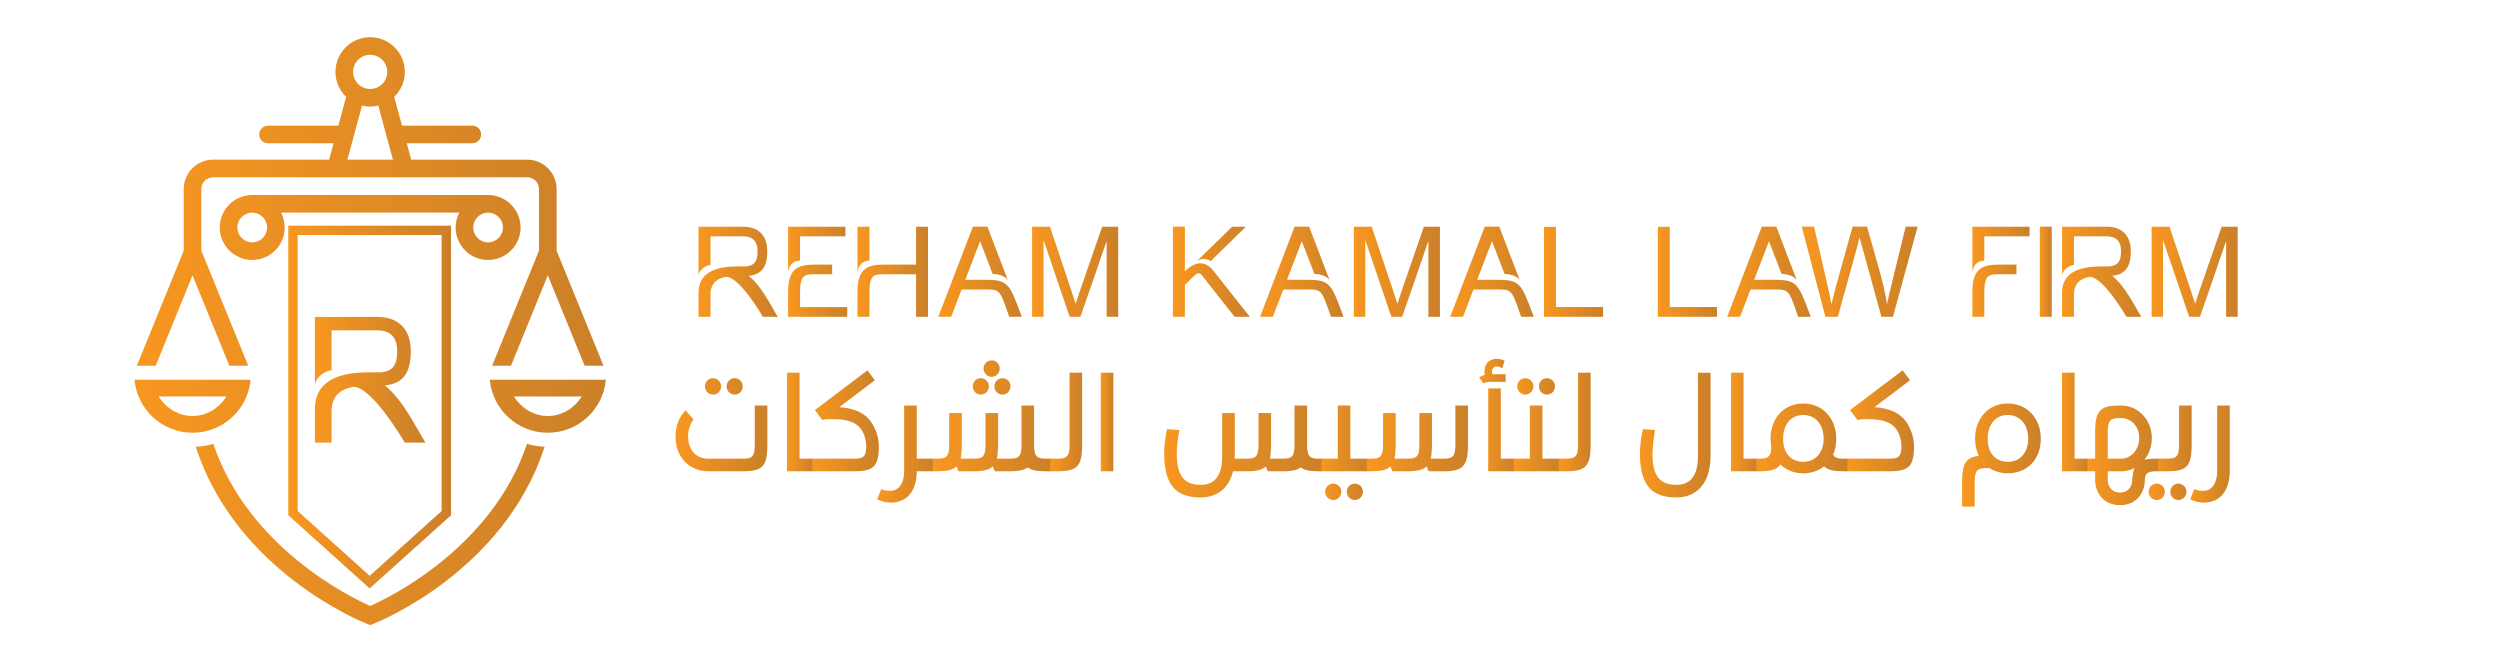 <?xml version="1.0" encoding="UTF-8"?>
<svg id="Logo" xmlns="http://www.w3.org/2000/svg" xmlns:xlink="http://www.w3.org/1999/xlink" viewBox="0 0 2659.87 702.64">
  <defs>
    <style>
      .cls-1 {
        fill: url(#linear-gradient-8);
      }

      .cls-2 {
        fill: url(#linear-gradient-7);
      }

      .cls-3 {
        fill: url(#linear-gradient-5);
      }

      .cls-4 {
        fill: url(#linear-gradient-6);
      }

      .cls-5 {
        fill: url(#linear-gradient-9);
      }

      .cls-6 {
        fill: url(#linear-gradient-4);
      }

      .cls-7 {
        fill: url(#linear-gradient-3);
      }

      .cls-8 {
        fill: url(#linear-gradient);
      }

      .cls-9 {
        fill: none;
        stroke: url(#linear-gradient-2);
        stroke-miterlimit: 10;
        stroke-width: 10px;
      }

      .cls-10 {
        fill: url(#linear-gradient-40);
      }

      .cls-11 {
        fill: url(#linear-gradient-41);
      }

      .cls-12 {
        fill: url(#linear-gradient-42);
      }

      .cls-13 {
        fill: url(#linear-gradient-10);
      }

      .cls-14 {
        fill: url(#linear-gradient-11);
      }

      .cls-15 {
        fill: url(#linear-gradient-12);
      }

      .cls-16 {
        fill: url(#linear-gradient-13);
      }

      .cls-17 {
        fill: url(#linear-gradient-19);
      }

      .cls-18 {
        fill: url(#linear-gradient-14);
      }

      .cls-19 {
        fill: url(#linear-gradient-21);
      }

      .cls-20 {
        fill: url(#linear-gradient-20);
      }

      .cls-21 {
        fill: url(#linear-gradient-22);
      }

      .cls-22 {
        fill: url(#linear-gradient-23);
      }

      .cls-23 {
        fill: url(#linear-gradient-28);
      }

      .cls-24 {
        fill: url(#linear-gradient-25);
      }

      .cls-25 {
        fill: url(#linear-gradient-32);
      }

      .cls-26 {
        fill: url(#linear-gradient-31);
      }

      .cls-27 {
        fill: url(#linear-gradient-33);
      }

      .cls-28 {
        fill: url(#linear-gradient-30);
      }

      .cls-29 {
        fill: url(#linear-gradient-15);
      }

      .cls-30 {
        fill: url(#linear-gradient-16);
      }

      .cls-31 {
        fill: url(#linear-gradient-17);
      }

      .cls-32 {
        fill: url(#linear-gradient-18);
      }

      .cls-33 {
        fill: url(#linear-gradient-35);
      }

      .cls-34 {
        fill: url(#linear-gradient-34);
      }

      .cls-35 {
        fill: url(#linear-gradient-36);
      }

      .cls-36 {
        fill: url(#linear-gradient-38);
      }

      .cls-37 {
        fill: url(#linear-gradient-27);
      }

      .cls-38 {
        fill: url(#linear-gradient-24);
      }

      .cls-39 {
        fill: url(#linear-gradient-26);
      }

      .cls-40 {
        fill: url(#linear-gradient-29);
      }

      .cls-41 {
        fill: url(#linear-gradient-37);
      }

      .cls-42 {
        fill: url(#linear-gradient-39);
      }
    </style>
    <linearGradient id="linear-gradient" x1="143.1" y1="352.33" x2="644.6" y2="352.33" gradientUnits="userSpaceOnUse">
      <stop offset="0" stop-color="#f89720"/>
      <stop offset="1" stop-color="#cb8029"/>
    </linearGradient>
    <linearGradient id="linear-gradient-2" x1="306.72" y1="433.09" x2="479.87" y2="433.09" xlink:href="#linear-gradient"/>
    <linearGradient id="linear-gradient-3" x1="743.22" y1="289.12" x2="827.57" y2="289.12" xlink:href="#linear-gradient"/>
    <linearGradient id="linear-gradient-4" x1="838.5" y1="289.12" x2="901.39" y2="289.12" xlink:href="#linear-gradient"/>
    <linearGradient id="linear-gradient-5" x1="912.32" y1="289.12" x2="987.37" y2="289.12" xlink:href="#linear-gradient"/>
    <linearGradient id="linear-gradient-6" x1="998.3" y1="289.12" x2="1087.17" y2="289.12" xlink:href="#linear-gradient"/>
    <linearGradient id="linear-gradient-7" x1="1098.1" y1="289.12" x2="1189.7" y2="289.12" xlink:href="#linear-gradient"/>
    <linearGradient id="linear-gradient-8" x1="1247.92" y1="289.12" x2="1329.68" y2="289.12" xlink:href="#linear-gradient"/>
    <linearGradient id="linear-gradient-9" x1="1340.61" y1="289.12" x2="1429.47" y2="289.12" xlink:href="#linear-gradient"/>
    <linearGradient id="linear-gradient-10" x1="1440.4" y1="289.12" x2="1532" y2="289.12" xlink:href="#linear-gradient"/>
    <linearGradient id="linear-gradient-11" x1="1542.93" y1="289.12" x2="1631.79" y2="289.12" xlink:href="#linear-gradient"/>
    <linearGradient id="linear-gradient-12" x1="1642.72" y1="289.19" x2="1705.61" y2="289.19" xlink:href="#linear-gradient"/>
    <linearGradient id="linear-gradient-13" x1="1763.84" y1="289.19" x2="1826.73" y2="289.19" xlink:href="#linear-gradient"/>
    <linearGradient id="linear-gradient-14" x1="1837.66" y1="289.12" x2="1926.52" y2="289.12" xlink:href="#linear-gradient"/>
    <linearGradient id="linear-gradient-15" x1="1916.95" y1="289.05" x2="2040.27" y2="289.05" xlink:href="#linear-gradient"/>
    <linearGradient id="linear-gradient-16" x1="2098.49" y1="289.12" x2="2159.33" y2="289.12" xlink:href="#linear-gradient"/>
    <linearGradient id="linear-gradient-17" x1="2170.26" y1="289.12" x2="2182.97" y2="289.12" xlink:href="#linear-gradient"/>
    <linearGradient id="linear-gradient-18" x1="2193.91" y1="289.12" x2="2278.26" y2="289.12" xlink:href="#linear-gradient"/>
    <linearGradient id="linear-gradient-19" x1="2289.19" y1="289.12" x2="2380.79" y2="289.12" xlink:href="#linear-gradient"/>
    <linearGradient id="linear-gradient-20" x1="718.7" y1="451.88" x2="816.45" y2="451.88" xlink:href="#linear-gradient"/>
    <linearGradient id="linear-gradient-21" x1="837.28" y1="448.96" x2="864.95" y2="448.96" xlink:href="#linear-gradient"/>
    <linearGradient id="linear-gradient-22" x1="864.22" y1="447.72" x2="935.02" y2="447.72" xlink:href="#linear-gradient"/>
    <linearGradient id="linear-gradient-23" x1="933.27" y1="483.12" x2="993.14" y2="483.12" xlink:href="#linear-gradient"/>
    <linearGradient id="linear-gradient-24" x1="992.41" y1="442.41" x2="1118.42" y2="442.41" xlink:href="#linear-gradient"/>
    <linearGradient id="linear-gradient-25" x1="1117.39" y1="448.96" x2="1151.34" y2="448.96" xlink:href="#linear-gradient"/>
    <linearGradient id="linear-gradient-26" x1="1171.14" y1="448.96" x2="1184.55" y2="448.96" xlink:href="#linear-gradient"/>
    <linearGradient id="linear-gradient-27" x1="1238.59" y1="480.36" x2="1406.7" y2="480.36" xlink:href="#linear-gradient"/>
    <linearGradient id="linear-gradient-28" x1="1405.96" y1="481.74" x2="1454.76" y2="481.74" xlink:href="#linear-gradient"/>
    <linearGradient id="linear-gradient-29" x1="1454.03" y1="466.44" x2="1561.83" y2="466.44" xlink:href="#linear-gradient"/>
    <linearGradient id="linear-gradient-30" x1="1573.62" y1="441.61" x2="1611.06" y2="441.61" xlink:href="#linear-gradient"/>
    <linearGradient id="linear-gradient-31" x1="1610.33" y1="451.88" x2="1659.13" y2="451.88" xlink:href="#linear-gradient"/>
    <linearGradient id="linear-gradient-32" x1="1658.4" y1="448.96" x2="1692.34" y2="448.96" xlink:href="#linear-gradient"/>
    <linearGradient id="linear-gradient-33" x1="1744.78" y1="462.87" x2="1819.95" y2="462.87" xlink:href="#linear-gradient"/>
    <linearGradient id="linear-gradient-34" x1="1841.65" y1="448.96" x2="1869.33" y2="448.96" xlink:href="#linear-gradient"/>
    <linearGradient id="linear-gradient-35" x1="1868.6" y1="466.44" x2="1966.35" y2="466.44" xlink:href="#linear-gradient"/>
    <linearGradient id="linear-gradient-36" x1="1965.61" y1="447.72" x2="2036.41" y2="447.72" xlink:href="#linear-gradient"/>
    <linearGradient id="linear-gradient-37" x1="2087.54" y1="484.14" x2="2171.3" y2="484.14" xlink:href="#linear-gradient"/>
    <linearGradient id="linear-gradient-38" x1="2193.87" y1="448.96" x2="2221.55" y2="448.96" xlink:href="#linear-gradient"/>
    <linearGradient id="linear-gradient-39" x1="2220.82" y1="484.43" x2="2296.87" y2="484.43" xlink:href="#linear-gradient"/>
    <linearGradient id="linear-gradient-40" x1="2286.08" y1="481.74" x2="2331.82" y2="481.74" xlink:href="#linear-gradient"/>
    <linearGradient id="linear-gradient-41" x1="2330.22" y1="483.12" x2="2372.32" y2="483.12" xlink:href="#linear-gradient"/>
    <linearGradient id="linear-gradient-42" x1="335" y1="404.05" x2="452.7" y2="404.05" xlink:href="#linear-gradient"/>
  </defs>
  <path class="cls-8" d="M553.87,242.04c0-19.05-15.5-34.55-34.55-34.55h-250.97c-19.05,0-34.55,15.5-34.55,34.55s15.5,34.55,34.55,34.55,34.55-15.5,34.55-34.55c0-5.7-1.41-11.07-3.87-15.81h189.61c-2.46,4.74-3.87,10.11-3.87,15.81,0,19.05,15.5,34.55,34.55,34.55s34.55-15.5,34.55-34.55ZM268.36,257.85c-8.72,0-15.81-7.09-15.81-15.81s7.09-15.81,15.81-15.81,15.81,7.09,15.81,15.81-7.09,15.81-15.81,15.81ZM519.32,257.85c-8.72,0-15.81-7.09-15.81-15.81s7.09-15.81,15.81-15.81,15.81,7.09,15.81,15.81-7.09,15.81-15.81,15.81ZM592.22,266.65v-65.47c0-17.27-14.05-31.32-31.32-31.32h-123.41l-4.72-17.43h69.78c5.17,0,9.37-4.19,9.37-9.37s-4.19-9.37-9.37-9.37h-74.86l-8.29-30.64c6.98-6.72,11.36-16.14,11.36-26.57,0-20.35-16.56-36.92-36.92-36.92s-36.92,16.56-36.92,36.92c0,10.43,4.37,19.85,11.36,26.57l-8.29,30.64h-74.85c-5.17,0-9.37,4.19-9.37,9.37s4.19,9.37,9.37,9.37h69.78l-4.72,17.43h-123.41c-17.27,0-31.32,14.05-31.32,31.32v65.52l-49.87,122.39h20.07l39.18-96.16,39.18,96.16h20.07l-49.91-122.49v-65.41c0-6.94,5.65-12.58,12.59-12.58h334.12c6.94,0,12.58,5.65,12.58,12.58v65.46l-49.89,122.44h20.07l39.18-96.16,39.18,96.16h20.07l-49.89-122.44ZM393.84,58.31c10.03,0,18.18,8.16,18.18,18.18s-8.16,18.18-18.18,18.18-18.18-8.16-18.18-18.18,8.16-18.18,18.18-18.18ZM369.6,169.87l15.57-57.53c2.78.67,5.68,1.07,8.66,1.07s5.88-.4,8.66-1.07l15.57,57.53h-48.47ZM560.72,472.24c-37.27,110.5-146.22,163.34-166.87,172.48-20.66-9.15-129.6-61.99-166.87-172.48-6,1.76-12.27,2.81-18.72,3.09,42.76,132.29,176.51,186.18,182.2,188.42l3.39,1.33,3.39-1.33c5.7-2.24,139.45-56.12,182.2-188.42-6.46-.28-12.73-1.33-18.72-3.09ZM168.82,421.84c8.06,12.81,21.33,20.76,36.03,20.76s27.97-7.95,36.03-20.76h-72.06ZM266.6,404.05c-2.86,31.59-29.41,56.35-61.75,56.35s-58.89-24.76-61.75-56.35h123.5ZM546.82,421.84c8.06,12.81,21.33,20.76,36.03,20.76s27.97-7.95,36.03-20.76h-72.06ZM644.6,404.05c-2.86,31.59-29.41,56.35-61.75,56.35s-58.89-24.76-61.75-56.35h123.5Z"/>
  <polygon class="cls-9" points="311.72 245.11 474.87 245.11 474.87 545.94 393.29 619.34 311.72 545.94 311.72 245.11"/>
  <g>
    <path class="cls-7" d="M784.64,283.45h8.89c10.12-.82,12.44-6.83,12.44-16.27,0-11.89-6.7-15.72-15.04-15.72h-35v30.49c-4.37,0-12.3,5.06-12.72,11.35v-52.09h48.26c13.81.14,24.88,7.93,24.88,25.98s-6.97,25.02-19.82,26.25c14.49,11.76,23.65,32.13,31.03,43.61h-15.86s-24.61-42.52-39.1-42.52c-8.61,1.5-16.68,5.88-16.68,18.87v23.65h-12.72v-25.57c0-17.77,12.44-24.61,26.66-26.93,4.92-.82,9.98-1.09,14.77-1.09Z"/>
    <path class="cls-6" d="M851.21,251.46v25.84c-7.93,0-12.3,5.74-12.71,13.4v-49.49h60.97v10.26h-48.26ZM885.39,281.53v10.25h-18.73c-10.39,0-15.45.41-15.45,19.82v15.18h50.17v10.25h-62.89v-26.25c0-23.92,9.16-29.26,28.16-29.26h18.73Z"/>
    <path class="cls-3" d="M974.66,241.2h12.71v95.84h-12.71v-45.25h-34.18c-10.53,0-15.45.41-15.45,19.82v25.43h-12.72v-26.25c0-23.92,9.16-29.26,28.16-29.26h34.18v-40.33ZM925.03,241.2v36.09c-7.93,0-12.3,5.74-12.72,13.4v-49.49h12.72Z"/>
    <path class="cls-4" d="M1042.74,256.65l-15.72,41.01h16.13c29.39,0,29.8.82,44.02,39.37h-13.4c-10.94-31.58-9.71-28.98-30.62-28.98h-20.1l-11.07,28.98h-13.67l36.78-95.84h15.45l19.28,50.31,2.6,6.97c-1.78-3.69-8.34-6.97-16.27-6.97l-13.4-34.86Z"/>
    <path class="cls-2" d="M1189.7,241.2v95.84h-12.3v-80.66l-16.54,48.12-11.35,32.54h-11.48l-27.75-81.62v81.62h-12.17v-95.84h19l22.69,67.81c2.19,6.43,3.69,11.07,4.65,14.22,1.09-3.42,2.73-8.61,5.06-15.31l23.1-66.72h17.09Z"/>
    <path class="cls-1" d="M1329.68,337.04h-16.13l-32.26-40.88c-6.43-9.02-6.15-7.11-20.64,6.97v33.9h-12.72v-95.84h12.72v47.44c10.94-10.94,22.15-11.89,31.31.68l37.73,47.71ZM1310.95,241.2h14.63l-35.27,34.45-1.91,2.19c-1.78-.96-8.34-4.65-14.9,0l3.96-3.97,33.5-32.67Z"/>
    <path class="cls-5" d="M1385.04,256.65l-15.72,41.01h16.13c29.39,0,29.8.82,44.02,39.37h-13.4c-10.94-31.58-9.71-28.98-30.62-28.98h-20.1l-11.07,28.98h-13.67l36.78-95.84h15.45l19.28,50.31,2.6,6.97c-1.78-3.69-8.34-6.97-16.27-6.97l-13.4-34.86Z"/>
    <path class="cls-13" d="M1532,241.2v95.84h-12.3v-80.66l-16.54,48.12-11.35,32.54h-11.48l-27.75-81.62v81.62h-12.17v-95.84h19l22.69,67.81c2.19,6.43,3.69,11.07,4.65,14.22,1.09-3.42,2.73-8.61,5.06-15.31l23.1-66.72h17.09Z"/>
    <path class="cls-14" d="M1587.36,256.65l-15.72,41.01h16.13c29.39,0,29.81.82,44.02,39.37h-13.4c-10.94-31.58-9.71-28.98-30.63-28.98h-20.09l-11.07,28.98h-13.67l36.78-95.84h15.45l19.28,50.31,2.6,6.97c-1.78-3.69-8.34-6.97-16.27-6.97l-13.4-34.86Z"/>
    <path class="cls-15" d="M1655.44,326.65h50.17v10.39h-62.89v-95.7h12.71v85.31Z"/>
    <path class="cls-16" d="M1776.56,326.65h50.17v10.39h-62.89v-95.7h12.71v85.31Z"/>
    <path class="cls-18" d="M1882.09,256.65l-15.72,41.01h16.13c29.39,0,29.81.82,44.02,39.37h-13.4c-10.94-31.58-9.71-28.98-30.63-28.98h-20.09l-11.07,28.98h-13.67l36.78-95.84h15.45l19.28,50.31,2.6,6.97c-1.78-3.69-8.34-6.97-16.27-6.97l-13.4-34.86Z"/>
    <path class="cls-29" d="M1942.1,337.04l-25.15-95.97h13.12l14.35,62.89c1.64,6.7,3.01,13.12,4.1,19.69l4.51-17.77,18.04-64.8h15.31l13.81,48.67c3.42,12.03,5.88,23.38,7.52,33.9,1.23-6.02,2.87-12.99,4.78-20.92l15.04-61.66h12.72l-26.25,95.97h-12.31l-20.1-73.14c-1.78-6.01-2.73-9.84-3.14-11.21l-2.87,11.21-20.23,73.14h-13.26Z"/>
    <path class="cls-30" d="M2111.21,251.46v25.84c-7.93,0-12.3,5.74-12.71,13.4v-49.49h60.84v10.26h-48.12ZM2145.39,281.53v10.25h-18.73c-10.39,0-15.45.41-15.45,19.82v25.43h-12.71v-26.25c0-23.92,9.16-29.26,28.16-29.26h18.73Z"/>
    <path class="cls-31" d="M2170.26,337.04v-95.84h12.71v95.84h-12.71Z"/>
    <path class="cls-32" d="M2235.34,283.45h8.89c10.12-.82,12.44-6.83,12.44-16.27,0-11.89-6.7-15.72-15.04-15.72h-35v30.49c-4.37,0-12.3,5.06-12.71,11.35v-52.09h48.26c13.81.14,24.88,7.93,24.88,25.98s-6.97,25.02-19.82,26.25c14.49,11.76,23.65,32.13,31.03,43.61h-15.86s-24.61-42.52-39.1-42.52c-8.61,1.5-16.68,5.88-16.68,18.87v23.65h-12.71v-25.57c0-17.77,12.44-24.61,26.66-26.93,4.92-.82,9.98-1.09,14.77-1.09Z"/>
    <path class="cls-17" d="M2380.79,241.2v95.84h-12.3v-80.66l-16.54,48.12-11.35,32.54h-11.48l-27.75-81.62v81.62h-12.17v-95.84h19l22.69,67.81c2.19,6.43,3.69,11.07,4.65,14.22,1.09-3.42,2.73-8.61,5.06-15.31l23.1-66.72h17.09Z"/>
  </g>
  <g>
    <path class="cls-20" d="M753.52,501.41c-20.39,0-34.82-15.3-34.82-36.85,0-11.51,3.93-21.12,10.63-27.82l.44.29,8.16,9.32c-3.64,4.37-5.83,10.63-5.83,18.21,0,14.28,8.74,23.45,21.41,23.45h37.29c9.47,0,11.94-2.62,12.24-13.26v-43.26h13.4v43.26c-.29,21.41-5.39,26.66-25.64,26.66h-37.29ZM750.02,410.94c0-4.66,3.79-8.59,8.59-8.59s8.6,4.08,8.6,8.59c0,4.95-3.79,8.89-8.6,8.89s-8.59-3.93-8.59-8.89ZM773.04,410.94c0-4.66,3.79-8.59,8.59-8.59s8.59,4.08,8.59,8.59c0,4.95-3.79,8.89-8.59,8.89s-8.59-3.93-8.59-8.89Z"/>
    <path class="cls-19" d="M837.28,396.52h13.4v91.48h14.28v13.4h-27.68v-104.88Z"/>
    <path class="cls-21" d="M864.22,488h45.16c9.47,0,12.24-2.62,12.24-13.26,0-5.68-1.6-11.36-3.79-15.44-2.91-5.53-9.32-13.26-30.74-13.26-2.19,0-7.58-.44-12.24.73l-7.87-10.49,55.94-42.25,7.87,10.49-37.87,28.7c4.51.29,7.57.73,11.36,1.6,15.59,3.64,21.71,11.94,25.2,18.5,3.35,6.27,5.54,13.84,5.54,21.41,0,21.27-5.54,26.66-25.64,26.66h-45.16v-13.4Z"/>
    <path class="cls-22" d="M933.42,531.41l-.15-.15,4.22-10.63.15-.14c3.79,1.46,6.12,1.75,9.47,1.75,9.03,0,14.86-7.87,14.86-20.54v-70.21h13.4v56.52h17.77v13.4h-17.77c-.15,21.12-10.34,33.36-27.97,33.36-4.37,0-9.03-1.17-13.98-3.35Z"/>
    <path class="cls-38" d="M992.41,488h5.24c9.47,0,11.94-2.62,12.24-13.26v-35.25h13.4v35.25c-.15,5.39-.44,9.76-1.31,13.26h14.28c9.47,0,11.94-2.62,12.24-13.26v-35.25h13.4v35.25c-.15,5.39-.44,9.76-1.31,13.26h13.98c9.47,0,11.94-2.62,12.24-13.26v-43.26h13.4v43.26c.29,10.63,2.77,13.26,12.24,13.26h5.97v13.4h-5.97c-9.03,0-15.15-1.02-18.94-4.08-3.64,2.62-8.74,3.79-16.17,4.08h-18.94l-2.19-5.1c-3.64,3.5-9.18,4.81-17.48,5.1h-18.94l-2.18-5.1c-3.93,3.79-10.2,5.1-19.96,5.1h-5.24v-13.4ZM1034.95,410.94c0-4.66,3.79-8.59,8.59-8.59s8.59,4.08,8.59,8.59c0,4.95-3.79,8.89-8.59,8.89s-8.59-3.93-8.59-8.89ZM1046.46,392.01c0-4.66,3.79-8.6,8.6-8.6s8.59,4.08,8.59,8.6c0,4.95-3.79,8.89-8.59,8.89s-8.6-3.93-8.6-8.89ZM1057.96,410.94c0-4.66,3.79-8.59,8.6-8.59s8.59,4.08,8.59,8.59c0,4.95-3.79,8.89-8.59,8.89s-8.6-3.93-8.6-8.89Z"/>
    <path class="cls-24" d="M1117.39,488h8.3c9.47,0,11.94-2.62,12.24-13.26v-78.23h13.4v78.23c-.29,21.27-5.54,26.66-25.64,26.66h-8.3v-13.4Z"/>
    <path class="cls-39" d="M1171.14,396.52h13.4v104.88h-13.4v-104.88Z"/>
    <path class="cls-37" d="M1238.59,481.89c0-6.27,1.31-17.92,3.06-25.2l.15-.14,12.82,1.02.15.14c-1.6,7.28-2.77,18.79-2.77,24.77,0,26.22,9.91,33.36,25.49,33.36s22.87-10.49,22.87-30.88v-45.45h13.4v48.51h12.97c9.47,0,11.94-2.62,12.24-13.26v-35.25h13.4v35.25c-.15,5.39-.44,9.76-1.31,13.26h13.98c9.47,0,11.95-2.62,12.24-13.26v-43.26h13.4v43.26c.29,10.63,2.77,13.26,12.24,13.26h3.79v13.4h-3.79c-9.03,0-15.15-1.02-18.94-4.08-3.64,2.62-8.74,3.79-16.17,4.08h-18.94l-2.19-5.1c-3.93,3.79-10.05,5.1-19.81,5.1h-15c-4.66,18.79-17.77,27.82-34.23,27.82-25.49,0-39.04-11.65-39.04-47.34Z"/>
    <path class="cls-23" d="M1405.96,488h17.34v-56.52h13.4v56.52h18.06v13.4h-48.8v-13.4ZM1409.89,523.11c0-4.66,3.79-8.59,8.6-8.59s8.59,4.08,8.59,8.59c0,4.95-3.79,8.89-8.59,8.89s-8.6-3.93-8.6-8.89ZM1432.91,523.11c0-4.66,3.79-8.59,8.6-8.59s8.59,4.08,8.59,8.59c0,4.95-3.79,8.89-8.59,8.89s-8.6-3.93-8.6-8.89Z"/>
    <path class="cls-40" d="M1454.03,488h5.24c9.47,0,11.95-2.62,12.24-13.26v-35.25h13.4v35.25c-.15,5.39-.44,9.76-1.31,13.26h14.28c9.47,0,11.94-2.62,12.24-13.26v-35.25h13.4v35.25c-.14,5.39-.44,9.76-1.31,13.26h13.98c9.47,0,11.94-2.62,12.24-13.26v-43.26h13.4v43.41c-.29,20.1-5.1,25.93-22.87,26.51h-18.94l-2.19-5.1c-3.64,3.5-9.18,4.81-17.48,5.1h-18.94l-2.19-5.1c-3.93,3.79-10.2,5.1-19.96,5.1h-5.24v-13.4Z"/>
    <path class="cls-28" d="M1573.62,401.33c2.19-1.02,4.23-1.9,6.12-2.48-.29-1.16-.44-2.18-.44-3.35,0-8.45,5.1-13.69,13.4-13.69,2.48,0,5.24.73,8.16,1.9l-2.48,8.01c-2.04-1.16-4.51-1.89-5.68-1.89-3.2,0-5.39,2.19-5.39,5.68,0,.73.15,1.75.44,2.62h14.13v8.16h-18.06c-1.31,0-4.37,1.31-5.68,1.6l-4.52-6.55ZM1583.38,413.27h13.4v74.73h14.28v13.4h-27.68v-88.13Z"/>
    <path class="cls-26" d="M1610.33,488h17.34v-56.52h13.4v56.52h18.06v13.4h-48.8v-13.4ZM1614.26,410.94c0-4.66,3.79-8.59,8.59-8.59s8.6,4.08,8.6,8.59c0,4.95-3.79,8.89-8.6,8.89s-8.59-3.93-8.59-8.89ZM1637.28,410.94c0-4.66,3.79-8.59,8.59-8.59s8.59,4.08,8.59,8.59c0,4.95-3.79,8.89-8.59,8.89s-8.59-3.93-8.59-8.89Z"/>
    <path class="cls-25" d="M1658.4,488h8.3c9.47,0,11.94-2.62,12.24-13.26v-78.23h13.4v78.23c-.29,21.27-5.53,26.66-25.64,26.66h-8.3v-13.4Z"/>
    <path class="cls-27" d="M1744.78,481.89c0-6.27,1.31-17.92,3.06-25.2l.14-.14,12.82,1.02.14.14c-1.6,7.28-2.62,18.79-2.77,24.77-.29,26.22,9.91,33.36,25.49,33.36s22.87-10.49,22.87-30.88v-88.42h13.4v88.42c0,29.86-15.44,44.28-36.13,44.28-25.49,0-39.04-11.65-39.04-47.34Z"/>
    <path class="cls-34" d="M1841.65,396.52h13.4v91.48h14.28v13.4h-27.68v-104.88Z"/>
    <path class="cls-33" d="M1894.24,494.12c-3.5,5.53-10.2,7.28-21.85,7.28h-3.79v-13.4h3.79c9.18,0,11.8-2.48,12.24-12.38-.58-2.77-.88-5.68-.88-8.74,0-22.14,14.42-37.58,34.82-37.58s35.11,15.59,35.11,37.58c0,6.26-1.16,11.94-3.35,16.75,1.6,3.35,4.81,4.37,10.63,4.37h5.39v13.4h-5.39c-10.05,0-16.46-1.31-20.25-5.24-5.83,4.81-13.55,7.43-22.14,7.43-9.76,0-18.21-3.5-24.33-9.47ZM1940.27,466.88c0-15.3-8.74-25.35-21.71-25.35s-21.41,9.91-21.41,25.35,8.59,24.47,21.41,24.47,21.71-9.61,21.71-24.47Z"/>
    <path class="cls-35" d="M1965.61,488h45.16c9.47,0,12.24-2.62,12.24-13.26,0-5.68-1.6-11.36-3.79-15.44-2.91-5.53-9.32-13.26-30.74-13.26-2.18,0-7.57-.44-12.24.73l-7.87-10.49,55.94-42.25,7.87,10.49-37.87,28.7c4.51.29,7.57.73,11.36,1.6,15.59,3.64,21.71,11.94,25.2,18.5,3.35,6.27,5.53,13.84,5.53,21.41,0,21.27-5.53,26.66-25.64,26.66h-45.16v-13.4Z"/>
    <path class="cls-41" d="M2087.54,511.17c.29-18.06,4.22-24.62,17.77-26.08-2.48-5.24-3.93-11.51-3.93-18.21,0-22.14,14.42-37.58,34.82-37.58s35.11,15.59,35.11,37.58-14.57,36.71-35.11,36.71c-7.43,0-13.98-2.04-19.37-5.53h-3.64c-9.47,0-11.95,2.62-12.24,13.55v27.39h-13.4v-27.82ZM2157.9,466.88c0-15.3-8.74-25.35-21.7-25.35s-21.41,9.91-21.41,25.35,8.59,24.47,21.41,24.47,21.7-9.61,21.7-24.47Z"/>
    <path class="cls-36" d="M2193.87,396.52h13.4v91.48h14.28v13.4h-27.68v-104.88Z"/>
    <path class="cls-42" d="M2229.13,511.6v-10.2h-8.3v-13.4h8.3v-30.74c.44-20.54,5.83-25.79,25.64-25.79h2.19c17.92,0,32.48,15.44,32.48,34.52,0,8.89-2.91,17.04-7.87,23.16,3.35-.88,7.43-1.17,12.53-1.17h2.77v13.4h-2.77c-8.16,0-12.09,1.89-12.09,9.32-.14,15.59-10.78,26.66-25.64,26.66h-1.6c-14.57,0-25.06-10.63-25.64-25.79ZM2256.95,488c10.49,0,19.08-9.76,19.08-22s-8.3-20.98-18.65-21.12h-4.95c-7.57.58-9.61,3.5-9.91,13.26v29.86h14.42ZM2256.37,523.98c6.56,0,11.51-4.81,12.09-11.8.29-5.97,1.02-10.63,2.48-14.13-4.23,2.19-9.03,3.35-13.98,3.35h-14.42v9.32c.14,7.72,5.24,13.26,12.24,13.26h1.6Z"/>
    <path class="cls-10" d="M2286.08,523.11c0-4.66,3.79-8.59,8.59-8.59s8.6,4.08,8.6,8.59c0,4.95-3.79,8.89-8.6,8.89s-8.59-3.93-8.59-8.89ZM2296.13,488h10.05c9.47,0,11.94-2.62,12.24-13.26v-43.26h13.4v43.26c-.29,21.41-5.39,26.66-25.64,26.66h-10.05v-13.4ZM2309.1,523.11c0-4.66,3.79-8.59,8.59-8.59s8.59,4.08,8.59,8.59c0,4.95-3.79,8.89-8.59,8.89s-8.59-3.93-8.59-8.89Z"/>
    <path class="cls-11" d="M2330.37,531.41l-.15-.15,4.22-10.63.15-.14c3.79,1.46,6.12,1.75,9.47,1.75,9.03,0,14.86-7.87,14.86-20.54v-70.21h13.4v69.34c0,21.41-10.2,33.94-27.97,33.94-4.37,0-9.03-1.17-13.98-3.35Z"/>
  </g>
  <path class="cls-12" d="M392.8,396.13h12.4c14.12-1.14,17.36-9.54,17.36-22.7,0-16.59-9.35-21.94-20.98-21.94h-48.83v42.54c-6.1,0-17.17,7.06-17.74,15.83v-72.68h67.34c19.27.19,34.72,11.06,34.72,36.24s-9.73,34.91-27.66,36.62c20.22,16.41,33,44.83,43.3,60.85h-22.12s-34.34-59.33-54.56-59.33c-12.02,2.1-23.27,8.2-23.27,26.32v33h-17.74v-35.67c0-24.8,17.36-34.34,37.19-37.58,6.87-1.14,13.93-1.53,20.6-1.53Z"/>
</svg>